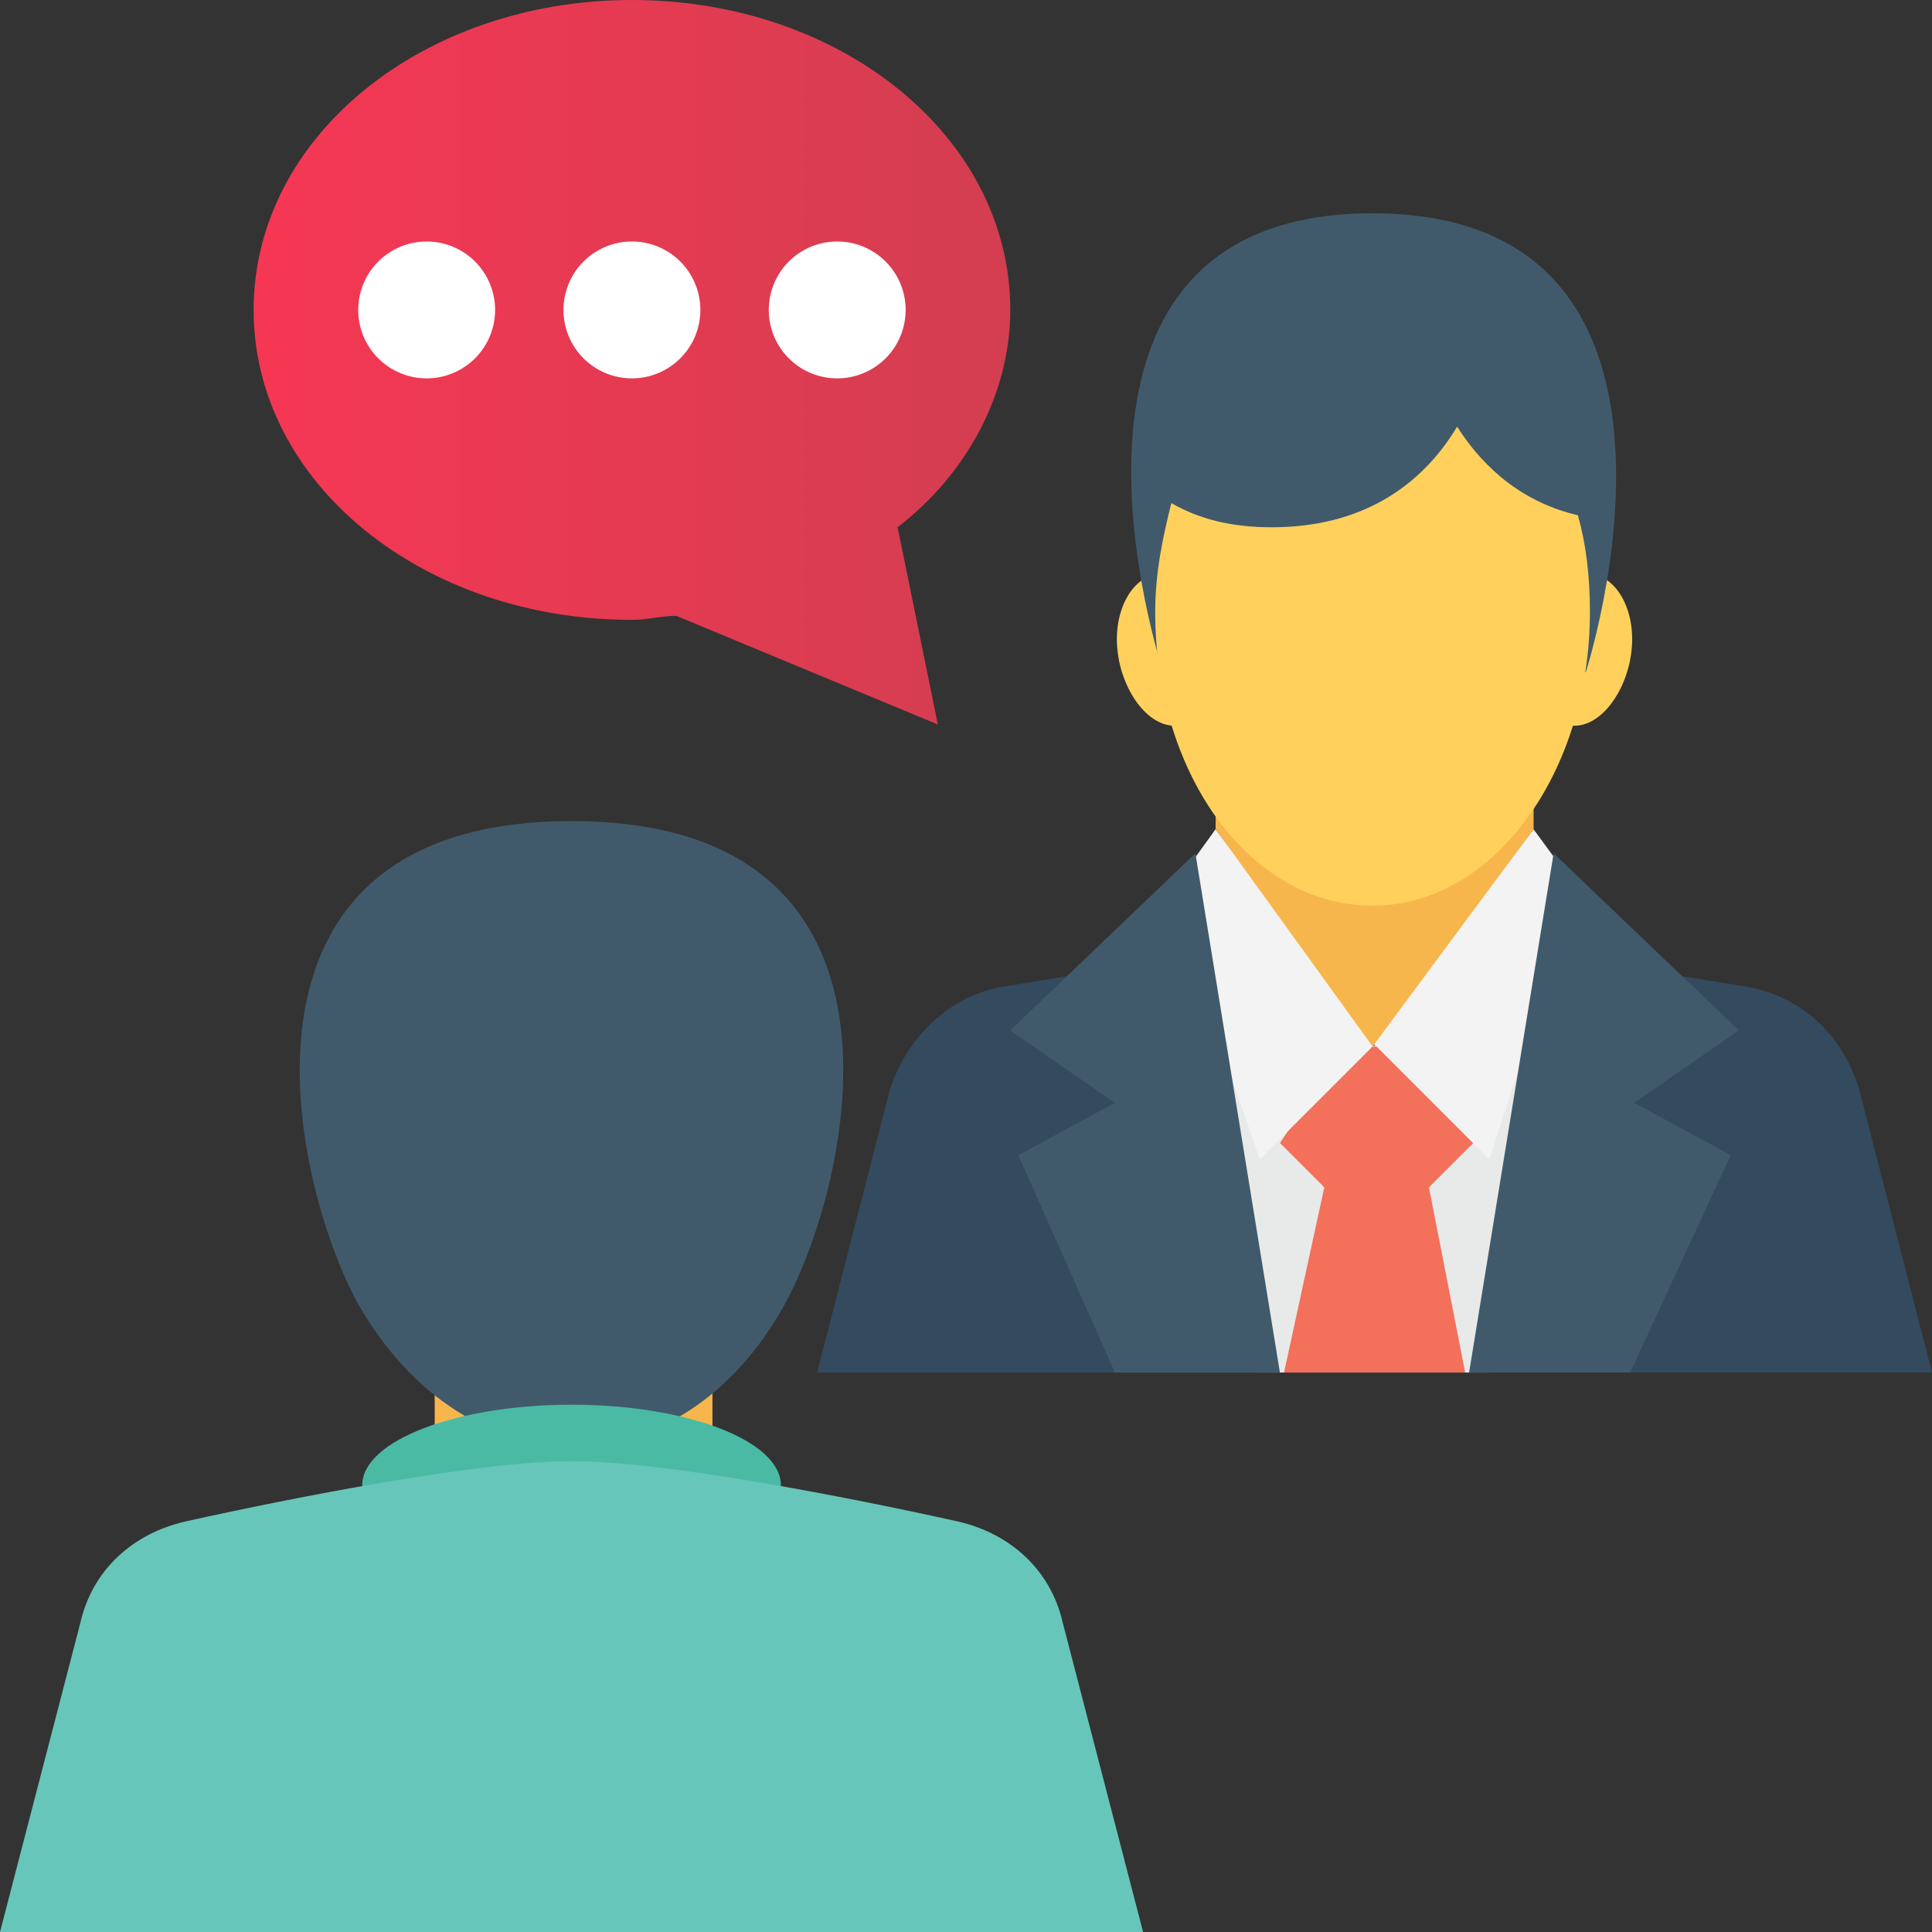 <svg xmlns="http://www.w3.org/2000/svg" xmlns:xlink="http://www.w3.org/1999/xlink" width="50" height="50" fill="none"><rect width="100%" height="100%" fill="#333333" stroke="none"/><g clip-path="url(#a)"><path d="M42.187 17.083c-.208 1.042-.937 1.875-1.667 1.667-.625-.208-1.042-1.25-.73-2.292.208-1.042.938-1.667 1.563-1.563.625.208 1.042 1.146.833 2.188zm-13.23 0c.208 1.042.938 1.875 1.667 1.667.625-.208 1.042-1.25.73-2.292-.208-1.042-.937-1.667-1.562-1.563-.625.208-1.042 1.146-.833 2.188z" fill="#ffd15c"/><path d="M41.042 17.396H30.105S26.146 5.52 35.52 5.52s5.52 11.875 5.52 11.875z" fill="#415a6b"/><path d="m50 35.52-1.875-7.292c-.417-1.458-1.562-2.5-3.02-2.708l-9.583-1.562-9.48 1.563c-1.458.208-2.604 1.354-3.02 2.708l-1.875 7.292z" fill="#344a5e"/><path d="M38.542 35.52 40 25.104l-4.48 1.98-4.48-1.98c.104 1.146 1.25 8.75 1.458 10.417h6.042z" fill="#e8eae9"/><path d="M33.23 35.52h4.688l-.937-4.792 1.146-1.146s-1.667-2.5-2.5-2.5c-.937 0-2.5 2.5-2.5 2.5l1.146 1.146-1.042 4.792z" fill="#f3705a"/><g fill="#f3f3f3"><path d="m31.458 21.46 4.167 5.52-3.02 3.02-2.396-6.875c.52-.625 1.25-1.667 1.25-1.667z"/><path d="m39.687 21.46-4.167 5.52L38.54 30l2.292-6.98-1.146-1.562z"/></g><path d="M31.46 16.875v4.583l4.063 5.625 4.167-5.625v-4.583z" fill="#f7b64c"/><path d="M37.71 11.042c-.937 1.563-2.5 2.604-4.792 2.604-1.042 0-1.875-.208-2.604-.625-.208.833-.417 1.77-.417 2.813 0 4.27 2.5 7.604 5.625 7.604s5.625-3.437 5.625-7.604q0-1.405-.312-2.5c-1.354-.313-2.396-1.146-3.125-2.292" fill="#ffd15c"/><path d="m42.188 35.52 2.604-5.625-2.5-1.354L45 26.667l-4.792-4.583L38.02 35.52zm-15.834-5.624 2.5 5.625h4.27l-2.187-13.437-4.792 4.583 2.708 1.875z" fill="#415a6b"/><path d="M11.25 33.646v6.042l3.542 2.708 3.646-2.708v-6.042z" fill="#f7b64c"/><path d="M20.312 33.75c-2.708 4.896-8.23 4.896-11.042 0-1.667-3.02-3.958-12.5 5.52-12.5s7.188 9.48 5.52 12.5z" fill="#415a6b"/><path d="M14.792 40.52c2.992 0 5.417-.933 5.417-2.083s-2.425-2.083-5.417-2.083-5.417.933-5.417 2.083 2.425 2.083 5.417 2.083" fill="#4abaa5"/><path d="M29.583 50 27.5 41.98c-.312-1.354-1.354-2.292-2.708-2.604-2.812-.625-7.604-1.562-10-1.562s-7.188.938-10 1.563c-1.354.313-2.396 1.25-2.708 2.604L0 50z" fill="#66c6b9"/><path d="m23.23 13.646 1.042 5.104-6.77-2.812c-.417 0-.73.104-1.146.104-5.417 0-9.792-3.542-9.792-8.02S10.938 0 16.354 0s9.792 3.542 9.792 8.02c0 2.188-1.146 4.27-2.917 5.625z" fill="url(#b)"/><g fill="#fff"><use xlink:href="#c"/><path d="M16.354 9.792a1.771 1.771 0 1 0 0-3.542 1.771 1.771 0 1 0 0 3.542m5.313 0a1.771 1.771 0 1 0 0-3.542 1.771 1.771 0 1 0 0 3.542"/></g></g><defs><linearGradient id="b" x1="6.563" y1="9.375" x2="26.146" y2="9.375" gradientUnits="userSpaceOnUse"><stop stop-color="#f63754"/><stop offset="1" stop-color="#d33e50"/></linearGradient><clipPath id="a"><path fill="#fff" d="M0 0h50v50H0z"/></clipPath><path id="c" d="M11.042 9.792a1.77 1.77 0 1 0 0-3.542 1.77 1.77 0 1 0 0 3.542"/></defs></svg>